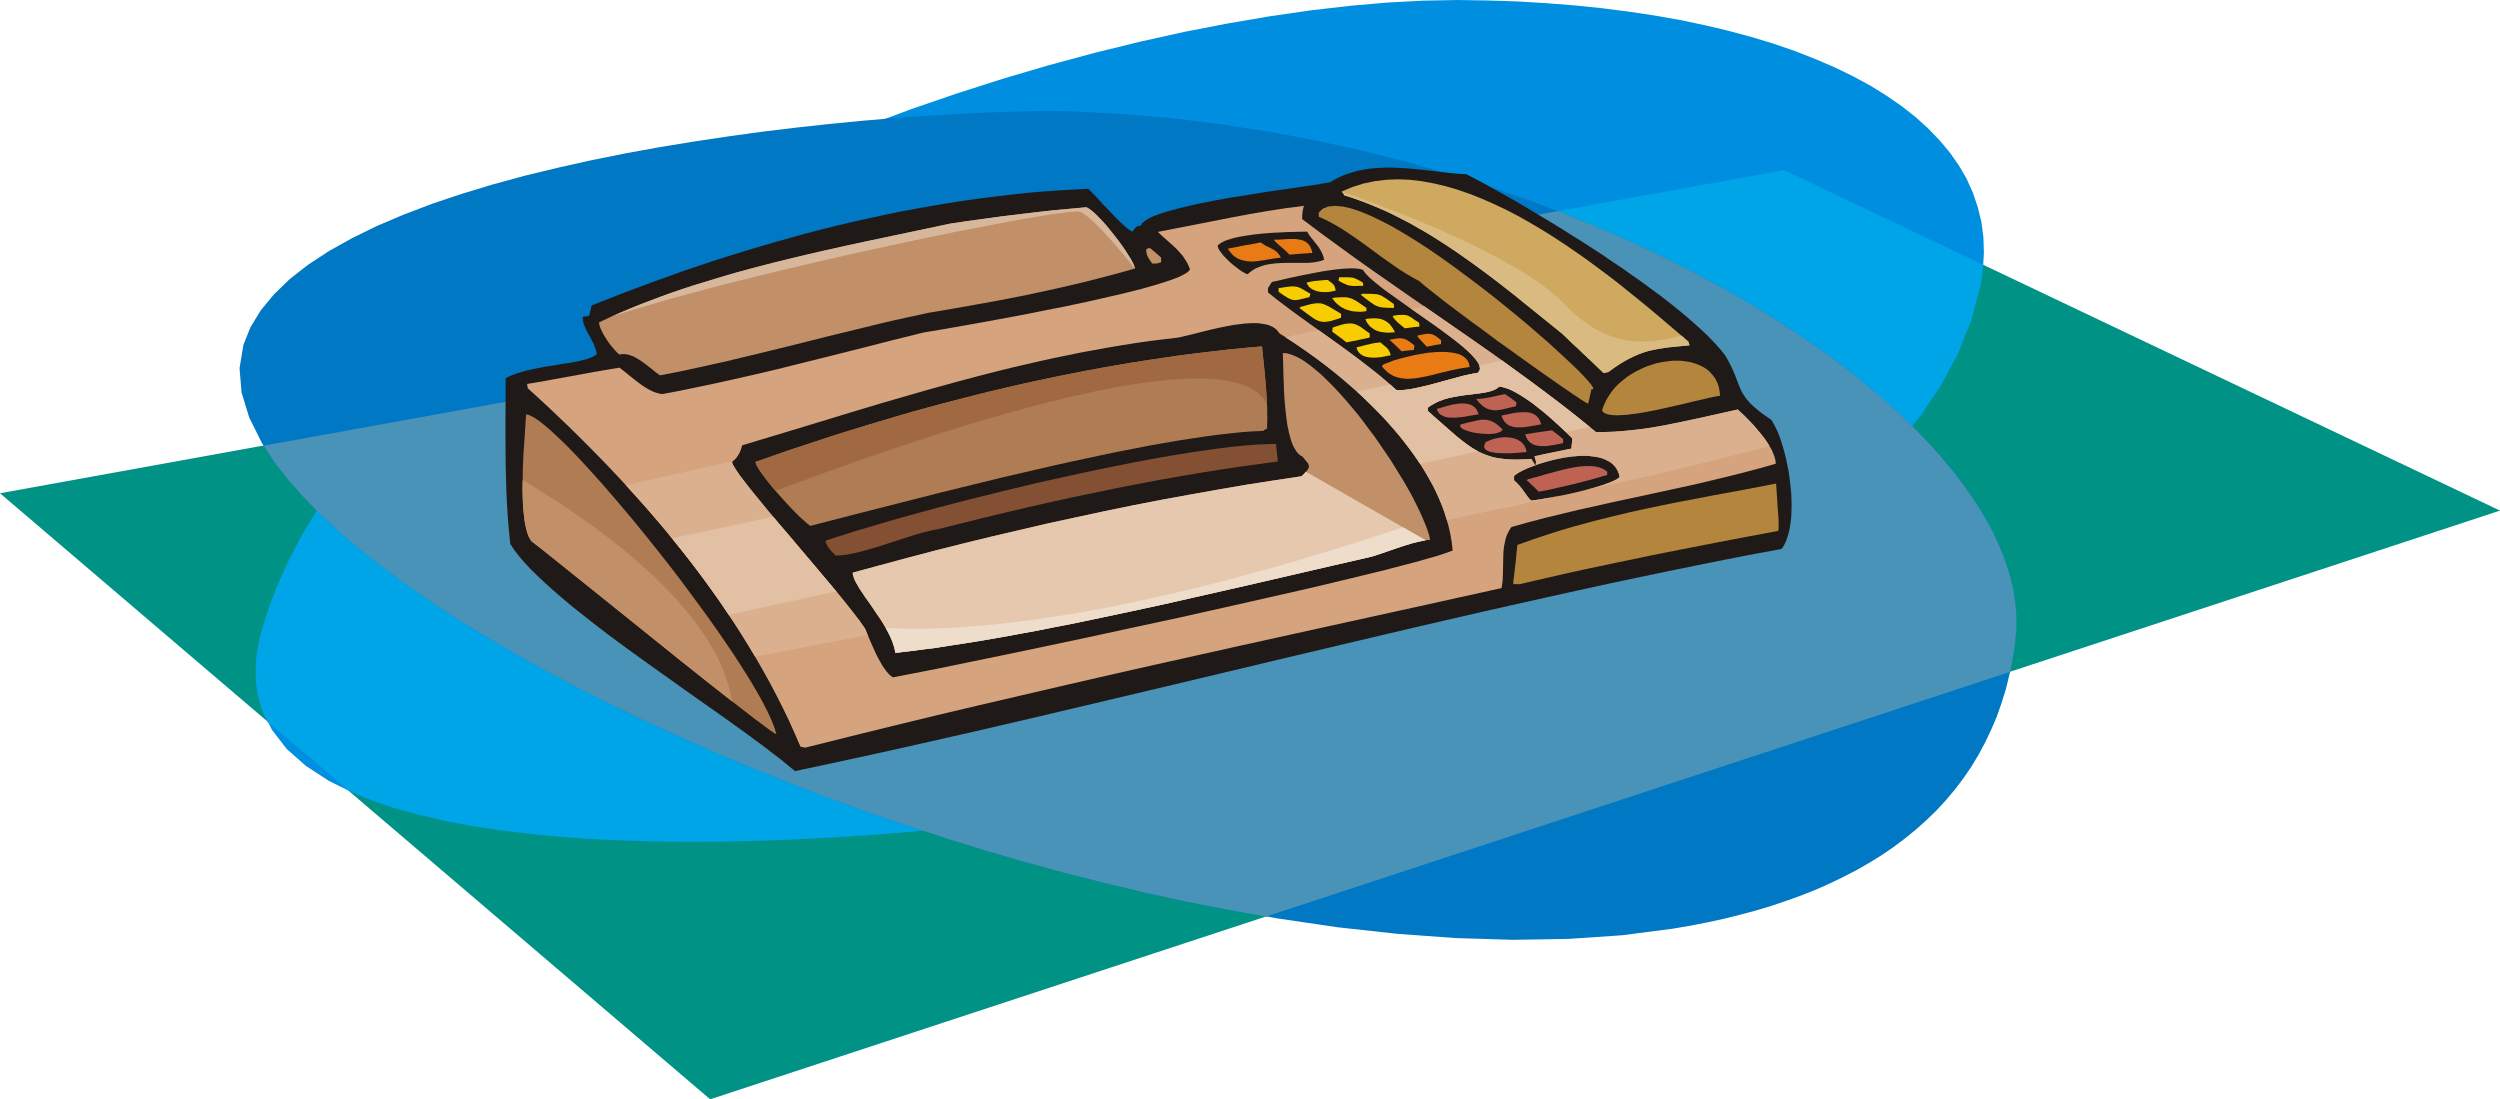 <svg xmlns="http://www.w3.org/2000/svg" fill-rule="evenodd" height="84.384" preserveAspectRatio="none" stroke-linecap="round" viewBox="0 0 16000 7038" width="1.999in"><style>.pen1{stroke:none}.brush7{fill:#b07c54}.brush8{fill:#c19069}.brush14{fill:#e87b14}.brush15{fill:#f8cd00}.brush16{fill:#b4853c}.brush19{fill:#be6253}</style><path class="pen1" style="fill:#009284" d="m0 3158 11418-2069 4582 2180L4545 7038 0 3158z"/><path class="pen1" style="fill:#008fe0" d="m7058 5154-15 8-47 12-78 16-107 18-132 20-157 21-178 23-197 22-214 21-228 20-241 18-250 15-259 11-263 7-267 3-267-3-266-9-261-16-256-24-246-32-236-40-223-51-207-60-190-72-169-83-147-96-122-108-95-123-66-136-34-152v-167l36-184 81-236 102-230 123-224 142-217 162-210 178-204 195-197 209-191 224-183 236-177 247-169 258-163 266-155 275-148 281-140 287-133 292-126 294-118 297-111 297-102 297-95 295-87 293-79 289-71 284-63 278-54 270-46 262-38 252-29 241-21 229-12 216-4 192 3 188 6 184 11 180 14 177 18 172 22 168 25 163 29 158 33 152 36 148 40 142 43 136 47 130 51 124 53 117 57 111 60 103 64 97 67 89 70 81 73 74 77 66 79 58 83 49 85 40 89 31 92 23 94 13 98 3 100-6 103-17 106-58 221-84 211-108 203-130 194-151 186-169 177-185 170-200 161-213 153-225 145-233 137-242 130-247 123-251 115-253 108-253 102-252 94-248 88-244 81-236 75-228 69-217 62-204 57-191 51-331 84-252 63-93 24-67 18-40 14-11 10z"/><path class="pen1" style="fill:#00a5e8" d="m7058 5154-8 5-27 9-45 10-63 12-79 14-94 15-108 15-122 17-134 16-145 17-155 17-165 16-173 15-180 14-186 12-191 11-196 9-199 6-201 4-202 1-203-3-201-6-200-9-197-14-193-19-189-23-182-27-176-34-167-39-159-44-149-51-138-58-521-444-15-31-13-31-12-33-9-33-9-33-6-35-5-35-3-36-2-37v-38l2-38 4-40 6-40 7-41 10-42 11-42 14-45 14-45 15-44 15-44 17-44 17-44 18-43 19-43 19-43 21-43 21-42 22-43 22-42 23-42 24-41 25-42 25-41 26-41 27-41 27-40 28-41 29-40 29-39 30-40 30-39 32-39 31-39 33-39 33-38 33-39 35-38 34-37 8954-1623 1275 607-2 16-1 16-2 17-2 16-3 17-2 17-3 16-4 17-58 221-84 211-108 203-130 194-151 186-169 177-185 170-200 161-213 153-225 145-233 137-242 130-247 123-251 115-253 108-253 102-252 94-248 88-244 81-236 75-228 69-217 62-204 57-191 51-331 84-252 63-93 24-67 18-40 14-11 10z"/><path class="pen1" style="fill:#0078c3" d="m6918 715 307 18 305 27 300 38 298 46 292 55 288 63 283 71 277 78 270 85 264 92 257 98 248 104 241 109 232 114 222 118 213 122 203 126 192 129 180 132 169 135 157 136 144 138 131 139 118 139 103 140 88 140 74 139 57 138 42 137 25 135 8 133-10 130-15 100-20 97-23 94-28 91-31 88-36 84-39 82-43 80-46 76-50 73-54 71-57 68-60 65-64 62-67 60-70 57-73 55-76 52-79 49-82 47-85 44-87 42-90 40-93 37-95 34-97 33-100 30-102 27-104 26-107 23-108 21-111 19-325 42-340 23-353 6-365-11-374-27-383-42-388-57-394-70-395-82-397-94-396-106-394-115-389-125-383-134-375-141-366-148-355-155-341-159-327-165-310-168-292-171-272-173-250-174-227-175-201-174-174-173-146-172-115-168-82-165-49-160-13-155 25-150 45-113 66-108 84-102 101-98 118-92 134-88 147-82 159-78 172-73 181-69 191-64 198-60 205-56 211-51 215-48 218-44 220-40 220-36 220-33 218-30 215-26 211-23 205-20 199-17 191-14 182-11 172-9 160-6 148-4 133-2 119 1 102 3z"/><path class="pen1" style="fill:#4992b8" d="m9970 1351 169 68 165 69 161 72 158 75 154 76 149 79 146 80 141 82 136 84 132 85 127 86 122 88 116 89 112 90 106 90 101 92 94 92 89 93 83 93 77 93 70 93 64 93 58 94 51 92 43 93 37 92 30 92 22 90 15 90 7 89v87l-9 87-3 23-3 23-4 23-4 23-4 23-4 22-5 23-4 22-4763 1567-255-46-256-50-256-56-257-61-257-65-256-70-255-74-254-79-251-82-249-85-246-89-242-92-239-96-233-97-229-101-224-102-218-105-211-106-205-108-197-110-190-111-181-111-172-112-164-113-153-113-144-113-133-113-122-113-110-112-98-111-86-110-72-109 8283-1502z"/><path class="pen1" style="fill:#1f1a17" d="m3236 2422 16-9 18-8 18-7 19-7 20-6 20-6 21-6 21-5 43-9 44-9 44-7 44-7 42-7 41-6 39-7 35-8 16-4 16-4 14-5 13-5 12-5 10-6 10-6 7-7-3-16-4-16-6-15-6-16-16-31-17-31-8-15-8-15-6-15-6-14-5-14-3-14-1-6v-13l1-7 5-1h6l5-1 5-1 5-1 4-1h5l5-1 2-9 2-8 2-8 2-9 2-8 1-8 2-8 2-8 94-37 96-38 95-36 97-36 97-35 97-35 98-33 98-33 98-31 99-31 100-30 99-29 100-28 100-28 100-26 101-25 101-24 100-22 101-22 101-21 101-19 101-18 101-17 101-16 101-14 101-13 101-12 100-11 101-9 100-7 100-6 99-5 21 21 33 34 40 44 45 47 45 47 42 40 18 16 16 12 7 5 6 4 5 2 5 2 10-13 8-10 6-6 5-4 4-2 6-1 6-1 9-1 6-13 12-12 17-12 22-13 27-12 30-11 35-12 38-11 41-11 44-11 46-11 49-11 101-20 105-19 107-17 104-17 100-15 92-13 82-12 68-10 52-9 33-6 25-15 25-13 26-12 25-10 27-9 26-8 27-7 27-5 28-5 27-4 28-2 28-2 28-1 28-1 29 1 28 1 57 3 57 5 56 6 56 6 55 7 54 6 53 5 52 3 54 28 73 39 88 49 101 57 111 66 120 72 62 38 63 40 64 40 65 42 65 42 64 44 65 43 63 45 63 44 61 45 60 44 58 45 55 44 53 44 50 44 47 42 44 42 39 41 36 40 31 38 21 37 17 33 14 30 12 28 19 50 18 44 6 11 5 11 7 10 7 11 8 11 8 11 10 11 10 11 12 12 13 12 15 12 15 13 18 14 19 13 21 15 22 15 10 17 10 18 10 20 10 21 9 23 9 24 8 25 8 27 8 27 7 28 7 29 6 30 6 30 5 30 4 31 4 31 3 31 3 30 1 31 1 30v30l-1 29-1 28-3 28-4 27-4 25-6 25-7 23-7 22-9 20-10 19-12 17-175 32-180 35-183 37-187 38-191 40-194 41-196 43-199 44-405 91-411 95-416 98-418 99-835 199-816 193-396 92-385 87-188 42-184 40-180 39-175 37-43-35-46-38-50-38-53-41-115-85-125-90-269-190-279-199-69-50-69-50-67-50-66-50-64-50-62-49-60-48-57-48-54-47-51-46-48-45-44-43-40-43-35-41-31-40-25-38-7-67-6-67-5-68-4-67-3-68-2-67-2-67-1-67-1-134v-132l1-129v-128z"/><path class="pen1 brush7" d="m3367 2653 21 5 28 14 33 22 38 30 43 37 48 45 52 50 55 57 58 62 61 67 63 71 65 75 66 78 68 81 68 84 68 85 68 86 67 87 66 88 64 87 63 86 60 85 57 83 55 81 50 78 47 75 42 71 37 66 32 62 26 56 20 50 13 43-8-3-14-9-22-15-27-20-72-54-92-71-108-84-120-95-129-102-134-108-270-217-250-201-200-160-123-97-8-13-8-15-7-17-6-19-5-21-5-22-4-24-3-25-3-26-2-27-2-28-1-29-2-60 1-61 1-62 2-62 3-59 4-58 7-103 5-80z"/><path class="pen1 brush8" d="m4686 4491-168-132-187-149-195-157-194-156-181-145-158-127-123-99-80-62-8-13-8-15-7-18-6-19-5-21-5-22-4-24-3-25-3-27-3-27-1-29-2-29-1-60 1-62 85 52 93 59 49 31 49 33 51 35 52 35 52 38 52 38 53 40 53 41 52 42 53 43 51 44 51 46 50 46 48 48 48 48 45 49 44 51 42 51 40 51 37 53 35 53 32 54 30 55 26 55 22 56 19 57 16 57 11 57zm-852-2427 63-30 65-29 65-28 67-27 68-26 68-25 69-25 70-24 70-23 72-22 71-22 72-21 73-21 72-20 73-19 74-19 146-36 146-34 146-33 144-31 283-60 270-57 113-17 111-15 109-15 108-13 108-13 107-12 108-10 108-10 7 4 9 5 9 6 10 8 21 18 23 23 25 26 25 28 25 31 25 31 25 32 23 32 21 30 19 30 17 27 13 24 5 11 4 9 3 9 2 8-81 23-82 22-81 21-82 21-81 19-82 19-82 18-82 18-83 17-82 16-83 16-84 15-168 30-171 29-105 23-106 23-106 25-106 26-214 52-214 54-216 53-216 52-108 24-108 24-109 23-108 21-28-20-29-24-31-24-33-24-17-11-17-10-17-9-18-6-8-3-9-2-9-2-9-1h-17l-9 1-8 2-10-7-9-10-11-11-10-12-11-13-11-14-11-15-10-15-10-16-9-15-8-15-7-15-6-13-4-13-3-12-1-10z"/><path class="pen1" style="fill:#d7b79b" d="m3911 2028 63-28 63-26 64-26 65-25 66-25 66-24 68-23 67-22 69-21 69-21 69-21 69-20 70-19 71-19 70-18 70-18 141-34 141-33 140-31 138-30 271-57 260-55 113-17 111-15 109-15 108-13 108-13 107-12 108-10 108-10 7 4 9 5 9 6 10 8 21 18 23 23 25 26 25 28 25 31 25 31 25 32 23 32 21 30 19 30 17 27 13 24 5 11 4 9 3 9 2 8h-2l-45-57-49-59-50-58-50-55-24-25-23-23-22-22-21-19-20-16-18-13-8-6-8-4-7-4-7-2-14-2-25 1-35 3-45 6-54 7-63 10-70 12-78 13-175 33-198 38-216 44-230 49-239 52-244 56-122 29-122 29-121 29-119 30-117 29-114 30-111 30-108 29-102 30-98 29-92 28-87 28z"/><path class="pen1 brush7" d="m4836 2957 100-35 100-35 100-33 100-33 100-33 100-31 100-31 100-30 101-30 100-29 101-28 100-27 101-26 101-26 101-25 101-24 101-23 101-22 102-22 101-20 102-20 102-19 102-18 102-17 102-16 103-15 102-15 103-13 103-12 103-12 103-10 103-9 6 63 7 64 6 65 6 65 4 67 4 67v34l1 33-1 34-1 34-3 2-3 1-4 2-3 2-3 1-3 2-3 3-3 2-67 3-70 5-76 8-79 9-83 11-86 13-90 14-92 16-95 17-97 19-99 19-100 21-102 22-103 22-103 23-104 24-207 48-205 50-200 49-192 49-354 90-294 76-19-14-22-20-26-23-27-27-29-30-30-32-30-33-30-34-28-33-26-32-24-31-21-28-17-25-12-21-5-9-2-7-2-7v-4z"/><path class="pen1" style="fill:#a16942" d="m4836 2957 100-35 100-35 100-33 100-33 100-33 100-31 100-31 100-30 101-30 100-29 101-28 100-27 101-26 101-26 101-25 101-24 101-23 101-22 102-22 101-20 102-20 102-19 102-18 102-17 102-16 103-15 102-15 103-13 103-12 103-12 103-10 103-9 4 44 5 45 4 46 5 45 4 47 4 47 3 47 3 47-30-43-40-37-51-29-60-22-68-16-77-11-84-5-92 1-97 6-104 10-108 14-113 18-117 22-119 25-123 28-124 31-126 32-126 35-126 36-126 38-124 38-123 39-120 39-117 39-114 39-109 38-104 37-98 35-178 65-148 55-26-32-25-31-22-28-19-27-16-23-11-20-4-8-3-7-1-6v-4z"/><path class="pen1" style="fill:#845033" d="m5283 3462 62-21 68-21 72-23 78-23 81-24 86-25 89-25 92-25 95-26 97-25 100-26 102-25 103-26 104-25 104-25 106-24 105-23 104-23 105-22 103-21 101-20 100-19 98-18 96-16 92-15 90-13 85-12 82-10 78-8 73-6 69-3 63-2 1 6 1 13 2 17 2 20 2 19 2 18 1 13v7l-125 17-127 17-129 20-131 21-134 23-134 24-137 26-137 27-139 29-139 29-140 31-141 32-140 33-141 34-140 35-140 35-34 6-37 9-39 10-41 12-87 28-90 29-45 15-45 13-44 13-43 11-41 10-39 7-18 2-18 2-17 1-17 1-11-12-12-11-10-12-9-12-8-11-7-12-5-12-3-13z"/><path class="pen1 brush8" d="m5458 3666 177-48 178-48 179-47 179-45 180-44 180-42 180-42 180-39 181-39 180-37 180-35 181-33 179-32 180-31 179-28 179-27 22-22 15-17 4-7 4-7 2-6v-5l-1-6-2-6-3-6-5-7-13-16-17-21-12-6-11-9-11-11-9-13-9-15-9-17-7-18-7-20-6-22-6-23-5-24-5-24-7-52-6-54-5-54-3-54-2-53-2-49-2-86-2-59 26 2 28 8 29 12 32 16 32 21 34 25 34 28 36 31 36 35 37 37 37 40 38 42 37 44 38 45 37 47 36 49 37 49 35 50 34 50 34 50 32 51 30 49 30 49 27 48 26 47 23 46 21 43 19 42 16 39 14 36 11 34 7 31-21 2-22 4-22 4-23 5-46 13-47 14-48 16-48 17-48 17-47 15-352 81-379 88-197 45-199 45-202 46-203 44-203 43-201 42-100 19-99 20-98 18-97 18-96 17-94 16-93 15-92 14-89 14-88 11-85 11-84 10-3-17-3-17-6-18-6-17-7-18-8-18-9-18-9-18-21-37-23-37-25-36-24-36-24-35-24-33-21-32-20-30-8-15-8-13-7-13-6-13-4-12-4-11-2-10v-10z"/><path class="pen1" style="fill:#e6c8af" d="m5458 3666 177-48 178-48 179-47 179-45 180-44 180-42 180-42 180-39 181-39 180-37 180-35 181-33 179-32 180-31 179-28 179-27 4-4 4-4 4-4 4-4 3-3 3-4 3-3 3-3 766 439-20 4-20 4-21 5-21 5-43 13-43 14-44 15-44 15-44 15-43 14-352 81-379 88-197 45-199 45-202 46-203 44-203 43-201 42-100 19-99 20-98 18-97 18-96 17-94 16-93 15-92 14-89 14-88 11-85 11-84 10-3-17-3-17-6-18-6-17-7-18-8-18-9-18-9-18-21-37-23-37-25-36-24-36-24-35-24-33-21-32-20-30-8-15-8-13-7-13-6-13-4-12-4-11-2-10v-10z"/><path class="pen1" style="fill:#efddcb" d="m8979 3376 145 83-20 4-20 4-21 5-21 5-43 13-43 14-44 15-44 15-44 15-43 14-352 81-379 88-197 45-199 45-202 46-203 44-203 43-201 42-100 19-99 20-98 18-97 18-96 17-94 16-93 15-92 14-89 14-88 11-85 11-84 10-3-19-5-19-6-20-7-20-9-20-9-20-11-21-11-21 47 3 51 1 54 1 57 1 60-1 63-2 67-3 71-3 73-6 78-6 80-8 85-9 88-11 92-12 95-14 100-16 103-17 107-20 111-21 115-24 119-26 124-28 127-31 132-32 136-36 140-38 145-40 149-44 153-46 158-49 163-52 167-55z"/><path class="pen1 brush8" d="m7336 1598 1-2 1-1 1-1 2-2h2l4-1 5-2 7-1 10 7 9 8 9 7 9 8 9 8 8 7 9 8 9 8v30l-7 2-6 2-5 2-5 1-6 1h-28l-10-14-8-12-7-11-5-10-4-10-2-10-2-10v-12z"/><path class="pen1 brush14" d="m7858 1592 27-5 27-5 26-6 26-5 27-4 26-5 26-5 26-5 9 7 10 6 9 6 9 5 18 8 17 9 8 4 8 5 8 6 7 6 7 7 6 8 7 9 5 11-44 6-47 8-23 4-23 3-24 3-22 1h-12l-11-1-11-1-11-2-10-2-11-3-10-3-10-4-10-5-9-6-10-7-9-7-8-9-8-10-8-10-8-12zm295-57 38-1 39-3 19-1h38l18 2 17 3 15 4 8 3 7 4 7 4 6 5 6 5 6 6 5 7 4 8 4 8 4 10 3 10 2 11h-18l-18 2-18 1-18 1-19 2-18 1-19 2-19 1-12-13-12-12-14-12-13-11-13-11-13-12-12-11-10-13z"/><path class="pen1 brush15" d="m8183 1845 38-6 29-4 13-1 11-1 10 1 9 1 10 2 9 3 10 4 10 5 24 14 31 18-1 2-1 2-1 3v2l-1 3-1 3-1 3v3l-37 9-28 7-11 2-11 1h-10l-9-1-9-2-9-4-10-4-10-6-24-15-30-21v-23zm141 120 25-7 21-6 20-5 17-3 15-2h27l12 2 12 4 12 5 13 6 13 7 32 19 40 24v25l-25 9-21 6-19 6-17 3-15 2-14 1-13-2-13-2-13-5-13-6-13-8-15-10-34-25-43-32 2-1h1l1-1 1-1 1-1h1l1-1 1-1zm38-156 15-3 13-3 11-2 12-2 15-1 17-2 23-2 30-2 12 10 10 7 7 6 6 5 5 7 4 8 3 10 4 15-9 2-11 3-12 2-13 2-13 1h-28l-14-2-14-2-13-4-13-5-12-6-6-4-5-4-5-4-5-5-4-6-4-6-3-6-3-7z"/><path class="pen1 brush16" d="m8440 1361 26-25 35-14 42-4 49 4 54 12 60 20 65 27 69 33 73 38 75 44 78 48 80 52 81 56 81 58 81 60 81 61 80 62 77 62 76 62 72 60 68 59 65 56 59 54 54 50 48 45 42 41 34 36 26 29 18 23 8 15-1 7-11-1-2 12-3 11-2 11-3 12-2 12-3 11-3 12-3 12-5-2-10-5-14-9-18-11-48-32-60-41-72-50-80-56-87-62-90-65-93-66-91-68-89-65-84-63-77-58-67-53-56-44-41-35-39-21-39-23-40-25-40-27-81-57-81-60-40-29-41-29-41-28-40-27-41-25-40-22-20-11-20-10-20-9-19-8v-27z"/><path class="pen1 brush15" d="m8528 2098 22-8 20-6 19-6 16-4 15-2 13-1h13l12 1 12 3 11 4 12 6 13 7 27 19 33 24v26l-18 4-18 4-19 4-18 4-18 4-19 3-19 4-18 4-12-8-11-9-11-9-12-8-12-9-12-9-11-8-12-9 1-3v-7l1-3v-12zm-2-190 21-3 20-1 17-1h29l13 2 12 3 11 3 10 5 11 5 10 6 11 7 25 17 29 20v21l-16 2-16 2h-15l-16-1-15-1-15-2-15-4-14-4-14-5-14-7-13-7-12-9-12-10-12-11-10-13-10-14zm44-133h52l18 1 15 1 13 4 14 6 18 9 22 13v2l1 3v2l1 3v11h-25l-20 1h-18l-17-2-8-1-9-2-8-3-9-4-20-9-24-14 1-3v-2l1-3 1-3v-2l1-3v-5z"/><path class="pen1" style="fill:#d0a961" d="m8587 1226 69-29 70-22 72-15 74-9 74-3 76 3 76 9 77 14 77 18 78 23 78 27 78 31 77 34 78 37 77 40 76 43 76 45 75 47 73 48 73 50 71 50 69 51 68 51 66 51 63 51 62 50 59 48 57 48 105 89 93 80 2 3 1 3 1 4 1 3 1 3 1 3 1 3 1 3-76 7-67 7-32 5-31 5-30 6-30 7-29 9-30 11-30 13-31 15-31 17-33 20-34 23-36 26-4 1h-3l-4 1-3 1-4 1-4 1h-4l-4 1-33-31-33-32-34-32-33-31-33-32-34-31-33-32-34-32-156-126-161-130-82-64-84-64-86-63-86-61-44-30-44-29-45-29-44-28-45-27-46-26-45-26-46-24-47-24-46-23-47-21-47-20-47-19-48-18-48-17-48-15-2-3-2-3-2-3-2-4-2-3-2-3-3-3-2-3z"/><path class="pen1" style="fill:#d9bb81" d="m10762 2149 5 5 6 5 5 4 5 5 6 5 5 4 5 5 5 4 2 3 1 3 1 4 1 3 1 3 1 3 1 3 1 3-76 7-67 7-32 5-31 5-30 6-30 7-29 9-30 11-30 13-31 15-31 17-33 20-34 23-36 26-4 1h-3l-4 1-3 1-4 1-4 1h-4l-4 1-33-31-33-32-34-32-33-31-33-32-34-31-33-32-34-32-156-126-161-130-82-64-84-64-86-63-86-61-44-30-44-29-45-29-44-28-45-27-46-26-45-26-46-24-47-24-46-23-47-21-47-20-47-19-48-18-48-17-48-15-2-3-1-3-2-3-2-3-2-2-2-3-3-3-2-3 66 22 75 28 85 31 92 36 98 38 102 42 104 45 106 48 52 24 53 25 52 26 51 26 50 26 49 27 48 27 47 27 45 27 43 28 41 27 38 28 36 28 34 28 31 27 28 28 25 26 25 24 25 22 25 21 25 19 25 18 24 16 25 14 24 14 25 11 24 11 24 9 23 8 24 7 24 6 23 5 23 3 24 3 23 2 23 1h22l23-1 23-1 22-2 22-3 22-3 22-3 22-5 44-9 43-11z"/><path class="pen1 brush15" d="m8682 2224 32-8 26-7 19-4 16-4 14-3 13-2 15-2 18-2 12 11 11 9 10 8 9 8 7 8 7 11 5 12 5 15-25 5-29 6-17 2-17 2-17 1-17-1-16-1-16-3-8-2-7-2-7-3-7-4-6-4-6-4-6-6-5-6-4-6-4-7-3-8-2-9zm35-343h42l30 1 12 1 11 1 10 2 8 3 9 3 8 5 9 5 10 6 23 16 31 22v3l1 3v7l1 3v9h-37l-29-2-12-1-11-2-11-3-10-4-10-4-10-6-10-7-12-8-27-20-34-27 2-1 1-1h1l1-1 1-1 1-1 1-1zm22 162 17-3 17-1 16-1h14l14 1 13 2 13 3 12 5 11 5 10 7 10 7 9 9 9 11 8 11 8 13 8 15-14 1-13 1-14 1-14-1-14-1-14-2-13-2-13-4-13-5-12-6-11-8-11-8-10-10-9-12-8-13-6-15z"/><path class="pen1 brush14" d="m8848 2338 7-4 9-5 11-4 13-5 31-12 38-11 43-11 46-11 24-5 24-4 24-4 25-4 24-2 24-2 24-1h23l22 1 21 2 21 3 18 4 18 5 16 7 14 9 12 10 10 11 8 13 5 15 3 17-43 6-43 8-42 9-41 10-41 10-39 10-37 8-37 7-18 3-18 2-17 1-16 1h-17l-16-2-16-2-15-3-15-5-14-5-14-7-14-9-13-9-12-12-13-12-11-15 1-1v-1h1l1-1v-1l1-1v-1zm44-163 30-5 24-4h20l8 1 9 1 7 3 8 3 8 4 8 5 17 12 21 16v7l-1 4v3l-1 4v4l-1 4-1 4-9 1h-10l-9 1-10 1-10 1-10 1-10 2-10 1-9-9-10-10-9-9-10-9-10-10-10-9-10-9-10-9z"/><path class="pen1 brush15" d="m8913 2022 34-5 25-1h11l9 1 8 1 8 2 7 3 7 4 8 4 8 6 19 13 25 16v3l1 3v4l1 3v12l-11 1-12 1-11 1-12 2-11 1-12 2-12 1-12 2-10-8-11-9-12-10-12-10-11-11-10-11-4-5-4-6-2-5-2-5z"/><path class="pen1 brush14" d="m9073 2148 30-6 23-4 10-1h9l8 1 8 1 7 2 7 3 7 4 7 4 15 11 19 15v25l-11 2-11 1-11 2-12 2-11 3-11 2-12 2-12 3-21-22-15-16-11-12-7-8-5-6-1-3v-3l1-2z"/><path class="pen1 brush19" d="m9196 2618 34-10 39-11 20-5 21-4 20-3 21-2h19l18 2 9 2 9 2 8 3 7 4 8 4 6 5 6 6 6 7 5 7 4 9 4 9 3 10-28 4-35 6-21 4-20 3-22 2-21 2h-21l-20-1-10-1-9-2-9-2-8-3-8-4-7-4-7-4-6-6-5-6-4-7-4-8-2-8zm153 99 47-12 39-9 18-4 17-3 15-2h15l15 1 14 3 14 4 13 7 15 8 14 11 16 13 16 16-4 6-6 5-6 4-8 3-9 3-9 3-10 2-11 1-24 2-25-1-26-2-26-3-25-4-23-6-21-7-17-7-7-4-6-4-4-4-3-4-2-4v-4l1-4 3-4zm99-162 26-2 26-3 24-4 24-5 23-5 22-5 20-4 18-4 10 6 9 7 10 6 9 6 9 7 9 7 9 7 9 7v6l-1 3v3l-1 3-1 4v3l-1 3-35 8-33 8-17 4-16 3-15 2-16 1-15-1-16-3-7-2-8-2-7-4-8-3-7-5-8-5-7-6-8-7-7-7-8-8-7-9-8-10zm61 275 19-8 19-8 20-6 21-4 20-3 21-2 20 1 20 2 9 2 10 2 9 3 8 3 9 4 7 4 8 5 7 5 6 6 6 7 5 7 5 7 4 9 4 8 2 10 2 10-22 2-40 3-24 2-27 1h-27l-27-1-25-1-24-4-11-2-10-3-8-3-8-4-7-4-5-5-4-6-2-6v-7l1-8 4-8 5-10zm101-170 37-7 38-8 19-3 20-2 19-1h18l18 1 16 3 8 3 8 3 7 3 7 5 6 4 6 6 6 6 5 7 5 8 4 9 3 9 3 11-28 5-35 6-19 3-19 3-19 2h-39l-18-3-9-2-8-3-8-3-8-4-7-5-7-6-6-6-6-7-5-8-5-9-4-9-3-11z"/><path class="pen1 brush16" d="m9684 3730 4-30 4-30 3-30 4-30 3-30 3-30 3-30 3-31 51-18 50-18 51-17 51-17 51-16 51-16 52-15 52-14 104-28 105-26 105-25 105-23 105-22 105-21 105-20 104-20 206-38 203-39 6 88 4 67 4 49 2 34v53l-2 12-203 38-204 39-205 40-206 41-206 43-208 44-105 23-105 24-105 24-106 25h-42v-7l-1-2v-1h-1z"/><path class="pen1 brush19" d="m9762 2780 21-3 22-3 21-4 21-3 22-3 21-3 21-3 22-3 9 7 9 7 9 7 9 7 9 7 9 7 8 7 9 7v26l-29 6-33 6-18 3-19 3-19 1h-18l-18-1-17-3-8-2-8-3-8-3-7-5-7-4-6-6-6-6-6-7-4-8-5-8-3-10-3-10zm17 288 57-15 65-19 35-9 36-10 36-9 36-8 36-7 36-5 17-1 16-1h33l15 1 15 2 14 3 14 4 13 5 12 6 11 7 10 8v21l-50 14-51 15-54 14-54 14-56 13-57 13-58 13-58 11-9-9-10-10-9-9-10-9-10-9-9-10-10-9-11-8 2-1 1-1 1-1h1l1-1 1-1 1-1 1-1z"/><path class="pen1 brush16" d="m10253 2626 12-32 14-31 18-30 19-28 22-26 24-24 26-22 27-21 29-19 30-17 31-15 31-14 33-11 32-10 33-7 32-5 32-4 32-1 31 1 30 4 29 5 28 8 26 10 25 12 23 14 20 17 18 20 16 21 13 25 10 26 6 30 4 31-31 6-39 8-47 11-53 12-57 14-61 14-63 14-63 14-62 12-59 10-28 3-27 4-26 2-24 1-23 1-20-1-19-2-16-3-14-5-11-5-8-8-5-9z"/><path class="pen1" d="m3373 2458 45-7 58-10 70-13 78-14 83-15 87-16 86-15 85-14 32 25 32 26 34 27 34 26 17 12 17 11 18 11 18 9 17 8 18 6 18 5 18 3 107-20 106-22 106-22 105-23 106-24 105-24 105-25 104-26 209-52 207-52 207-53 205-51 138-23 220-39 130-24 141-26 145-29 147-29 145-31 139-32 66-15 64-16 60-15 56-16 52-15 47-15 42-14 36-14 30-14 23-13 16-12 9-12-8-21-9-19-10-17-11-17-11-16-13-14-12-14-13-14-28-26-29-26-31-27-31-29 117-23 118-23 118-23 117-23 117-22 117-20 58-9 58-9 57-7 58-8-4 14-2 11-2 10-1 8-1 8-1 9v25l113 85 115 84 117 85 119 84 241 168 244 168 121 84 121 85 120 85 118 86 117 86 114 87 56 44 56 44 55 45 54 44 58-1 56-2 55-4 53-5 53-6 53-7 53-9 53-9 108-22 113-24 121-27 131-29 32 30 37 37 20 21 20 22 20 23 20 24 19 24 17 25 16 25 14 24 6 13 5 12 5 12 4 11 3 12 3 11 1 11 1 10-102 29-102 27-103 26-104 25-105 25-105 23-106 23-106 23-214 46-215 48-108 26-107 26-107 28-107 30-8 10-6 11-6 11-6 11-5 11-4 12-3 11-3 12-5 24-4 24-2 25-1 25-1 51-1 51-1 26-1 25-3 26-4 25-556 123-555 122-557 123-556 124-278 63-279 64-279 65-279 65-279 66-280 68-280 69-280 70-3-1-3-1-4-1h-4l-3-1-4-1-4-1-4-1-36-82-37-83-39-81-41-81-42-80-44-79-45-79-46-78-48-77-49-76-51-76-51-75-53-75-54-73-55-73-56-72-58-72-58-71-59-70-59-69-61-69-61-67-62-67-63-67-63-65-64-65-64-64-65-64-65-62-65-62-66-61-66-60v-7l-1-4v-3l-1-4-1-3v-3l-1-3zm1312 499 7-6 7-6 7-6 6-7 10-14 9-15 7-15 5-14 4-12 3-11 355-107 348-106 173-52 172-50 171-49 171-47 86-23 85-22 86-22 86-21 86-20 87-20 86-19 88-18 87-18 88-16 88-16 89-15 89-14 90-13 90-11 91-11 73-17 88-22 48-12 49-11 49-10 50-9 24-3 24-3 24-3 23-1 22-1h21l21 1 20 3 18 3 18 4 16 6 15 7 13 8 12 10 10 12 9 12 43 27 44 29 44 30 45 31 46 32 45 34 46 36 46 36 46 38 45 39 45 39 44 41 44 43 43 43 42 44 41 44 39 46 38 47 37 47 35 48 34 49 32 49 29 50 28 50 25 51 23 52 20 52 17 52 15 52 12 53 9 53 6 53-41 15-54 18-67 19-77 22-89 23-98 26-107 26-115 28-250 60-273 62-287 65-295 66-297 64-291 63-278 59-259 54-233 48-199 41-160 31-112 22-7-5-7-5-7-6-7-7-14-16-13-18-14-20-12-22-13-23-12-23-22-48-20-46-17-41-14-33-15-21-17-25-21-27-23-30-53-67-61-75-139-165-147-174-73-85-69-82-63-77-56-69-25-32-22-29-20-26-16-24-13-20-10-17-6-13-2-9zm5005 90 9-7 11-8 13-8 15-8 18-9 20-9 21-8 23-9 24-9 26-8 26-8 27-7 28-7 29-6 28-6 29-4 29-4 28-2 28-2h28l26 2 26 3 24 4 24 6 21 8 20 10 19 11 16 14 14 16 11 18 9 21 6 23-6 5-8 6-10 6-10 5-26 12-31 11-34 12-38 11-40 11-42 11-43 10-44 10-44 9-42 8-42 7-38 7-36 6-32 4-14-14-12-15-11-16-12-16-12-17-14-17-16-17-19-18v-28zm-553-436 13-10 14-9 15-8 15-8 15-7 16-6 16-6 16-5 34-8 33-6 34-6 33-4 33-4 31-4 30-4 28-5 13-3 12-3 12-4 11-4 10-5 9-5 8-6 8-7 13 3 13 3 14 4 15 5 15 6 15 7 15 8 16 9 32 19 33 22 33 23 33 26 32 26 32 26 30 27 30 27 53 50 43 42-1 8v8l-1 8-1 8-1 8-1 9v8l-1 8-30 6-29 6-29 6-29 6-30 6-29 6-30 7-30 6 3 12 3 9 2 7 1 7v6l-1 6v7l-2 9-3-6-3-6-3-6-4-6-3-5-4-6-3-6-4-5-30 2-28 1-26 1h-25l-24-1-23-1-22-2-21-3-20-3-20-4-18-5-18-6-18-6-17-7-17-8-17-8-17-10-17-10-16-11-17-12-35-26-37-30-81-71-97-86v-5l-1-3v-8l-1-2v-3zm-1022-766 3-6 4-5 3-5 3-5 3-5 3-5 3-4 4-5 37-8 64-15 83-18 93-18 48-9 47-7 45-6 43-4 20-1 19-1h17l17 1 15 1 13 2 12 3 10 4 9 14 14 16 17 17 21 19 23 19 26 21 28 22 31 22 136 97 145 101 69 50 65 49 29 23 28 23 25 22 22 21 19 21 16 19 12 17 9 17 3 14v14l-6 11-10 10-26 4-29 6-32 7-34 9-74 20-76 21-38 10-37 9-36 8-33 7-32 5-28 3-13 1h-12l-11-1-10-1-46-42-48-41-49-40-51-39-51-39-52-39-52-38-53-38-106-76-106-76-52-38-52-39-51-39-50-40v-27zm-322-274 9-7 10-7 11-7 13-6 14-6 16-5 16-5 18-5 37-8 41-7 42-6 44-5 44-4 44-3 42-2 41-2 74-2 57-1 7 12 7 11 7 10 8 10 16 20 15 19 8 10 7 10 7 11 6 11 6 12 6 13 5 15 4 15-11 5-12 4-13 3-13 3-14 2-14 2-15 1-16 1h-133l-35 1-34 2-17 2-17 2-16 3-17 3-16 5-15 5-15 6-15 6-14 8-13 9-13 10-12 11-11-4-13-7-14-8-15-10-15-12-16-12-16-13-16-14-15-15-14-14-13-14-11-14-10-14-7-12-3-6-1-6-2-5v-5z" style="fill:#d5a47e"/><path class="pen1" d="m9114 1960 142 99 143 99 142 99 140 100 69 51 69 50 68 51 68 51 66 51 66 52 64 52 64 52 58-1 56-2 55-4 53-5 53-6 53-7 53-9 53-9 108-22 113-24 121-27 131-29 21 20 25 23 26 27 28 29 27 32 27 33 13 17 13 17 11 17 11 17-111 31-125 32-138 35-149 36-162 39-172 39-181 41-191 43 46-11 45-12 41-12 39-12 33-13 29-12 12-6 11-6 8-6 7-6-6-23-9-21-11-18-14-16-16-14-19-11-20-10-21-8-24-6-24-4-26-3-26-2h-28l-28 2-28 2-29 4-29 4-28 6-29 6-28 7-27 7-26 8-26 8-24 9-23 9-21 8-20 9-18 9-15 8-13 8-11 8-9 7v28l19 18 16 17 14 17 12 17 12 16 11 16 12 15 14 14 21-3 23-3 25-4 26-5 27-4 28-6 29-5 30-6-89 19-91 20-91 20-93 20-95 20-95 20-97 20-98 21-14-45-16-44-19-45-20-44-21-43-24-43-25-43-26-43-28-42-29-41-31-41-31-41-33-40-34-39-34-39-36-38-36-37-37-37-37-36-38-35-38-34-39-34-39-33-39-32-39-31-40-30-39-29-39-28-38-27-39-27-38-25-37-24 210-47 65 46 65 47 64 47 64 47 62 48 61 48 30 25 29 25 29 25 28 26 10 1 11 1h12l13-1 28-3 32-5 33-7 36-8 37-9 38-10 76-21 74-20 34-9 32-7 29-6 26-4 7-6 5-6 3-8 2-8-1-8-2-9-4-10-5-10-7-11-9-12-10-11-11-13-26-25-31-28-34-28-38-30-40-30-42-31-89-63-90-63 81-18zM4832 4203l-44-73-45-73-46-72-48-71-48-71-50-70-51-70-51-69-53-68-53-67-54-67-55-67-56-65-57-65-57-64-58-64 684-154-1 1h-1v1h-1v1h-2v1l2 9 6 13 10 17 13 20 16 24 20 26 22 29 25 32 56 69 63 77 69 82 73 85 147 174 139 165 61 75 53 67 23 30 21 27 17 25 15 21 2 5 2 4 2 5 2 5 2 6 2 5 3 6 2 6-97 18-96 19-94 17-91 18-90 17-86 16-85 16-82 16zm4305-1592 13-10 14-9 15-8 15-8 15-7 16-6 16-6 16-5 34-8 33-6 34-6 33-4 33-4 31-4 30-4 28-5 13-3 12-3 12-4 11-4 10-5 9-5 8-6 8-7 13 3 13 3 14 4 15 5 15 6 15 7 15 8 16 9 32 19 33 22 33 23 33 26 32 26 32 26 30 27 30 27 53 50 43 42-1 8v8l-1 8-1 8-1 8-1 9v8l-1 8-30 6-29 6-29 6-29 6-30 6-29 6-30 7-30 6 3 12 3 9 2 7 1 7v6l-1 6v7l-2 9-3-6-3-6-3-6-4-6-3-5-4-6-3-6-4-5-30 2-28 1-26 1h-25l-24-1-23-1-22-2-21-3-20-3-20-4-18-5-18-6-18-6-17-7-17-8-17-8-17-10-17-10-16-11-17-12-35-26-37-30-81-71-97-86v-5l-1-3v-8l-1-2v-3z" style="fill:#dbb08f"/><path class="pen1" d="m9613 2308 72 53 73 52 71 53 71 53 70 53 69 53 68 54 67 54-152 33-46-43-52-46-27-24-28-24-29-22-29-23-29-21-29-19-28-18-28-16-14-7-13-6-13-6-13-5-13-4-12-3-12-3-11-2-8 7-8 6-9 5-10 5-11 4-12 4-12 3-13 3-28 5-30 4-31 4-33 4-33 4-34 6-33 6-34 8-16 5-16 6-16 6-15 7-15 8-15 8-14 9-13 10v3l1 2v8l1 3v5l51 46 47 41 43 38 39 34 37 30 35 26 17 12 17 11 17 10 17 9-370 81-21-31-21-31-23-31-23-30-24-31-24-30-25-29-25-29-26-29-26-29-27-28-27-28-56-54-56-53 212-45 5 4 4 4 5 5 5 4 4 4 5 4 5 4 4 5 10 1 11 1h12l13-1 28-3 32-5 33-7 36-8 37-9 38-10 76-21 74-20 34-9 32-7 29-6 26-4 5-4 5-5 3-6 3-6 1-6-1-7-1-7-2-7 145-32zM4301 3447l647-139 50 59 51 60 52 62 52 61 52 61 51 61 49 58 47 56-688 150-42-63-44-62-44-62-45-62-46-60-47-61-47-60-48-59z" style="fill:#e2c0a3"/></svg>
